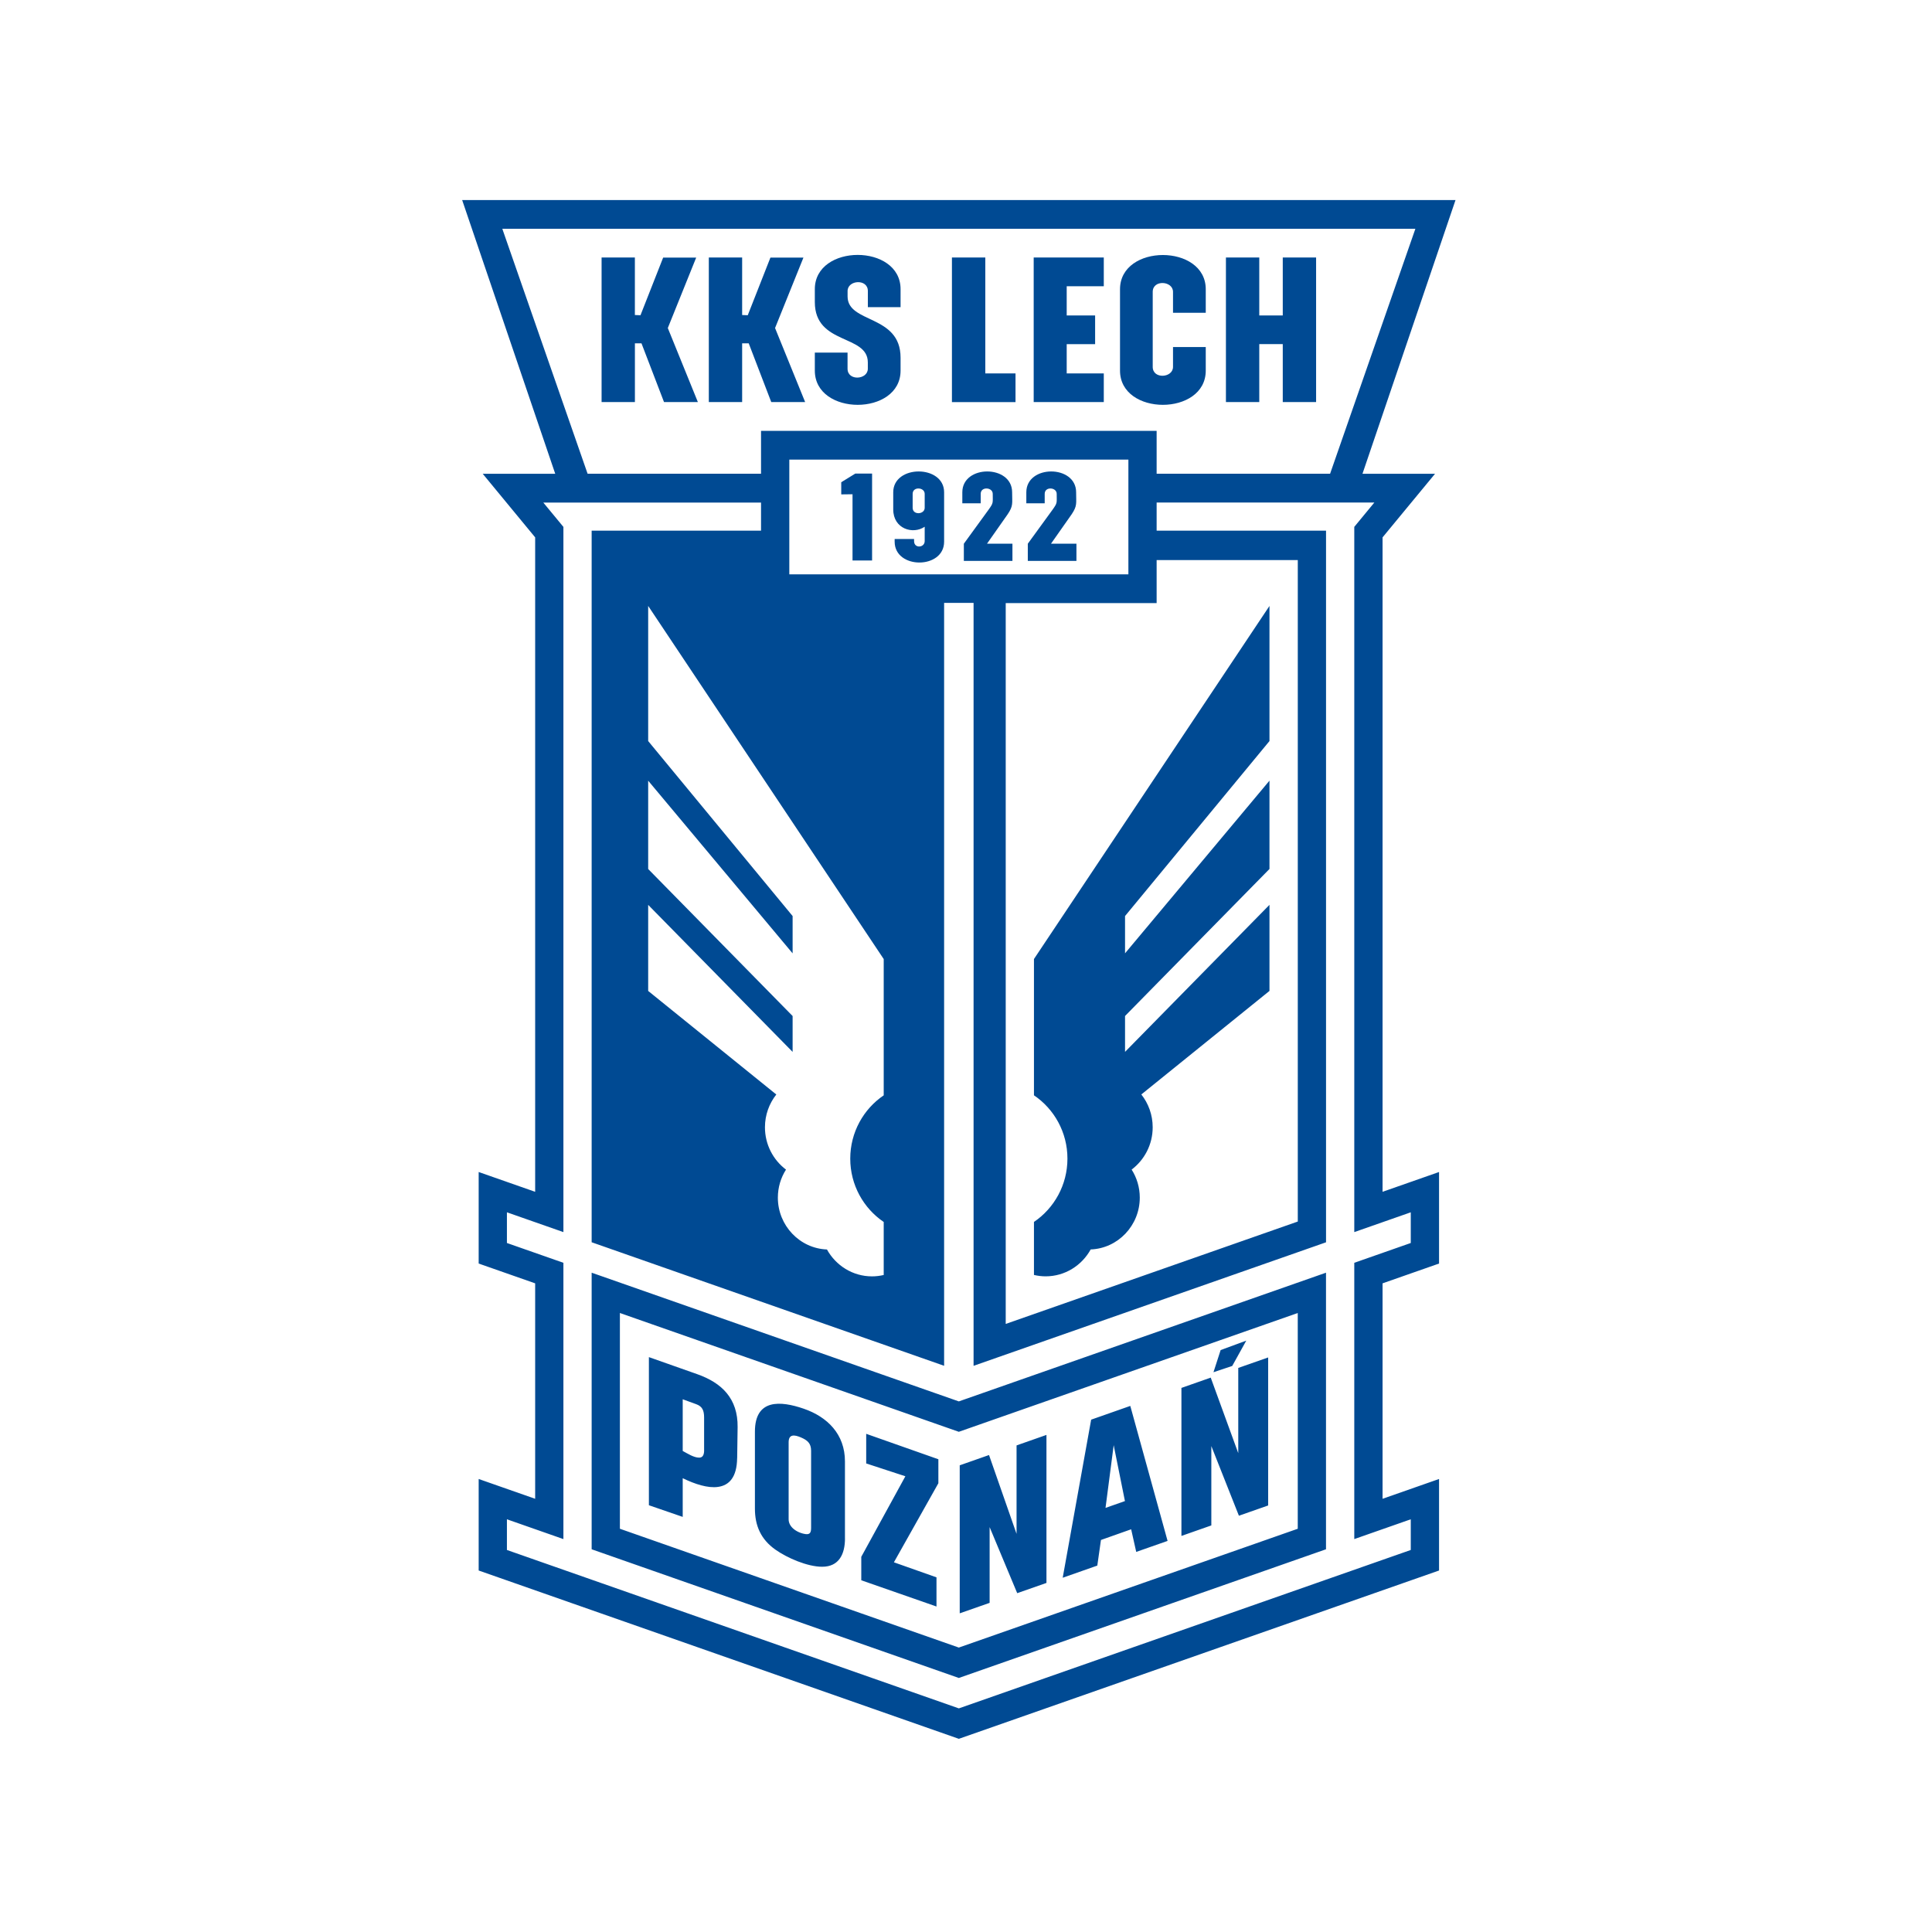 <svg width="113" height="113" viewBox="0 0 113 113" fill="none" xmlns="http://www.w3.org/2000/svg">
<path d="M72.071 79.893L72.893 78.411L71.393 78.964L70.974 80.26L72.071 79.893ZM70.814 80.575L69.1 81.177V89.834L70.849 89.22V84.579L72.462 88.653L74.173 88.053V79.396L72.424 80.008V84.993L70.814 80.575ZM64.66 88.198L65.138 84.525L65.796 87.796L64.66 88.195V88.198ZM63.82 83.036L62.156 92.28L64.18 91.569L64.393 90.071L66.16 89.446L66.456 90.769L68.29 90.126L66.109 82.23L63.82 83.034V83.036ZM57.848 85.102L56.133 85.704V94.361L57.882 93.749V89.319L59.495 93.182L61.206 92.583V83.926L59.457 84.54V89.714L57.848 85.107V85.102ZM41.184 84.822C41.184 85.148 41.063 85.255 40.893 85.255C40.573 85.255 40.215 85.014 39.931 84.865V81.842L40.719 82.129C40.897 82.193 41.014 82.285 41.083 82.409C41.154 82.535 41.182 82.7 41.182 82.904V84.822H41.184ZM43.116 85.284L43.142 83.468C43.152 82.632 42.921 81.985 42.506 81.482C42.093 80.981 41.496 80.627 40.773 80.371L37.953 79.376V88.039L39.931 88.721V86.458C40.646 86.805 41.401 87.052 41.996 86.967C42.644 86.877 43.099 86.409 43.114 85.284M47.44 89.352C47.44 89.597 47.399 89.766 47.118 89.727C46.861 89.692 46.587 89.578 46.393 89.405C46.233 89.263 46.126 89.079 46.126 88.861V84.359C46.126 83.87 46.466 83.913 46.833 84.068C47.233 84.237 47.44 84.42 47.44 84.855V89.352ZM49.42 89.98V85.475C49.42 83.88 48.389 82.867 47.002 82.391C45.658 81.929 44.154 81.801 44.154 83.734V88.239C44.154 89.234 44.504 90.038 45.351 90.635C46.037 91.122 47.227 91.637 48.086 91.637C49.082 91.637 49.422 90.883 49.422 89.98M52.284 91.375L54.884 86.753V85.35L50.768 83.899L50.663 83.862V85.595L52.954 86.345L50.375 91.056V92.428L54.669 93.926L54.774 93.963V92.257L52.284 91.377V91.375ZM36.257 76.796L56.08 83.744L75.904 76.796V89.415L56.08 96.364L36.257 89.415V76.796ZM56.08 81.966L34.605 74.438V90.615L56.08 98.142L77.556 90.615V74.438L56.08 81.966ZM51.007 32.78V27.698H50.027L49.203 28.205V28.916L49.863 28.908V32.782H51.007V32.78ZM54.084 29.701C54.084 30.095 53.38 30.146 53.38 29.701V28.885C53.38 28.44 54.084 28.492 54.084 28.885V29.701ZM55.22 31.683V28.792C55.22 27.169 52.244 27.169 52.244 28.792V29.794C52.244 30.938 53.4 31.276 54.084 30.808V31.648C54.084 32.042 53.463 32.096 53.463 31.648V31.525H52.327V31.683C52.327 33.307 55.22 33.307 55.22 31.683ZM56.372 32.807H59.216V31.801H57.728L58.941 30.074C59.273 29.578 59.198 29.448 59.198 28.792C59.198 27.169 56.285 27.169 56.285 28.792V29.437H57.36V28.885C57.36 28.44 58.064 28.492 58.064 28.885C58.064 29.429 58.113 29.402 57.823 29.808L56.374 31.801V32.807H56.372ZM60.115 32.807H62.959V31.801H61.471L62.684 30.074C63.014 29.578 62.941 29.448 62.941 28.792C62.941 27.169 60.028 27.169 60.028 28.792V29.437H61.103V28.885C61.103 28.44 61.805 28.492 61.805 28.885C61.805 29.429 61.854 29.402 61.565 29.808L60.115 31.801V32.807ZM74.252 35.438L60.475 56.092V64.063C61.654 64.86 62.433 66.222 62.433 67.766C62.433 69.309 61.654 70.671 60.475 71.469V74.57C60.696 74.622 60.925 74.651 61.16 74.651C62.287 74.651 63.275 74.016 63.793 73.078C65.385 73.019 66.664 71.679 66.664 70.047C66.664 69.443 66.488 68.879 66.188 68.407C66.933 67.846 67.419 66.946 67.419 65.932C67.419 65.207 67.17 64.539 66.755 64.013L74.25 57.957V52.923L65.802 61.522V59.424L74.25 50.825V45.659L65.802 55.758V53.578L74.25 43.343V35.44L74.252 35.438ZM73.653 15.06H71.703V23.517H73.653V20.127H75.027V23.517H76.977V15.06H75.027V18.45H73.653V15.06ZM65.508 16.921V21.675C65.508 24.346 70.523 24.346 70.523 21.675V20.298H68.608V21.459C68.608 22.108 67.421 22.192 67.421 21.459V17.071C67.421 16.34 68.608 16.422 68.608 17.071V18.295H70.523V16.919C70.523 14.248 65.508 14.248 65.508 16.919M64.559 15.062H60.459V23.517H64.559V21.84H62.39V20.129H64.052V18.452H62.39V16.742H64.559V15.064V15.062ZM55.677 15.06V23.519H59.396V21.842H57.629V15.06H55.679H55.677ZM47.658 16.913V17.667C47.658 20.195 50.758 19.54 50.758 21.197V21.566C50.758 22.215 49.572 22.299 49.572 21.566V20.624H47.658V21.675C47.658 24.346 52.673 24.346 52.673 21.675V20.921C52.673 18.378 49.574 18.932 49.574 17.339V17.022C49.574 16.373 50.76 16.288 50.76 17.022V17.964H52.673V16.913C52.673 14.242 47.658 14.242 47.658 16.913ZM43.407 15.06H41.458V23.517H43.407V20.082H43.792L45.11 23.517H47.092L45.332 19.186L46.992 15.066H45.061L43.735 18.438L43.407 18.425V15.06ZM37.135 15.06H35.186V23.517H37.135V20.082H37.52L38.838 23.517H40.818L39.059 19.186L40.719 15.066H38.787L37.461 18.438L37.133 18.425V15.06H37.135ZM29.38 13.383H82.783L77.795 27.709H67.65V25.199H44.512V27.709H34.368L29.38 13.383ZM67.65 35.275V32.759H75.906V71.446L58.823 77.435V35.275H67.652H67.65ZM46.166 26.882H65.998V33.592H46.166V26.882ZM46.359 55.758V53.578L37.911 43.343V35.44L51.687 56.094V64.065C50.509 64.862 49.73 66.225 49.73 67.768C49.73 69.311 50.509 70.674 51.687 71.471V74.572C51.467 74.624 51.238 74.653 51.001 74.653C49.873 74.653 48.885 74.018 48.367 73.08C46.776 73.021 45.496 71.681 45.496 70.049C45.496 69.445 45.67 68.881 45.972 68.409C45.227 67.848 44.741 66.948 44.741 65.934C44.741 65.209 44.99 64.541 45.405 64.016L37.911 57.959V52.925L46.359 61.524V59.426L37.911 50.827V45.661L46.359 55.761V55.758ZM44.512 29.392V31.038H34.605V72.658L55.22 79.883V35.263H56.943V79.885L77.558 72.66V31.038H67.65V29.392H80.384L79.21 30.816V72.064L82.514 70.906V72.701L79.21 73.859V90.019L82.514 88.861V90.656L56.082 99.921L29.649 90.656V88.861L32.953 90.019V73.859L29.649 72.701V70.906L32.953 72.064V30.818L31.777 29.394H44.51L44.512 29.392ZM27.031 11.701L32.475 27.711H28.234L31.301 31.43V69.707L27.997 68.549V73.903L31.301 75.061V87.662L27.997 86.504V91.857L56.082 101.701L84.168 91.857V86.504L80.864 87.662V75.061L84.168 73.903V68.549L80.864 69.707V31.43L83.933 27.711H79.689L85.131 11.701H27.031Z" fill="#004A93"/>
</svg>
